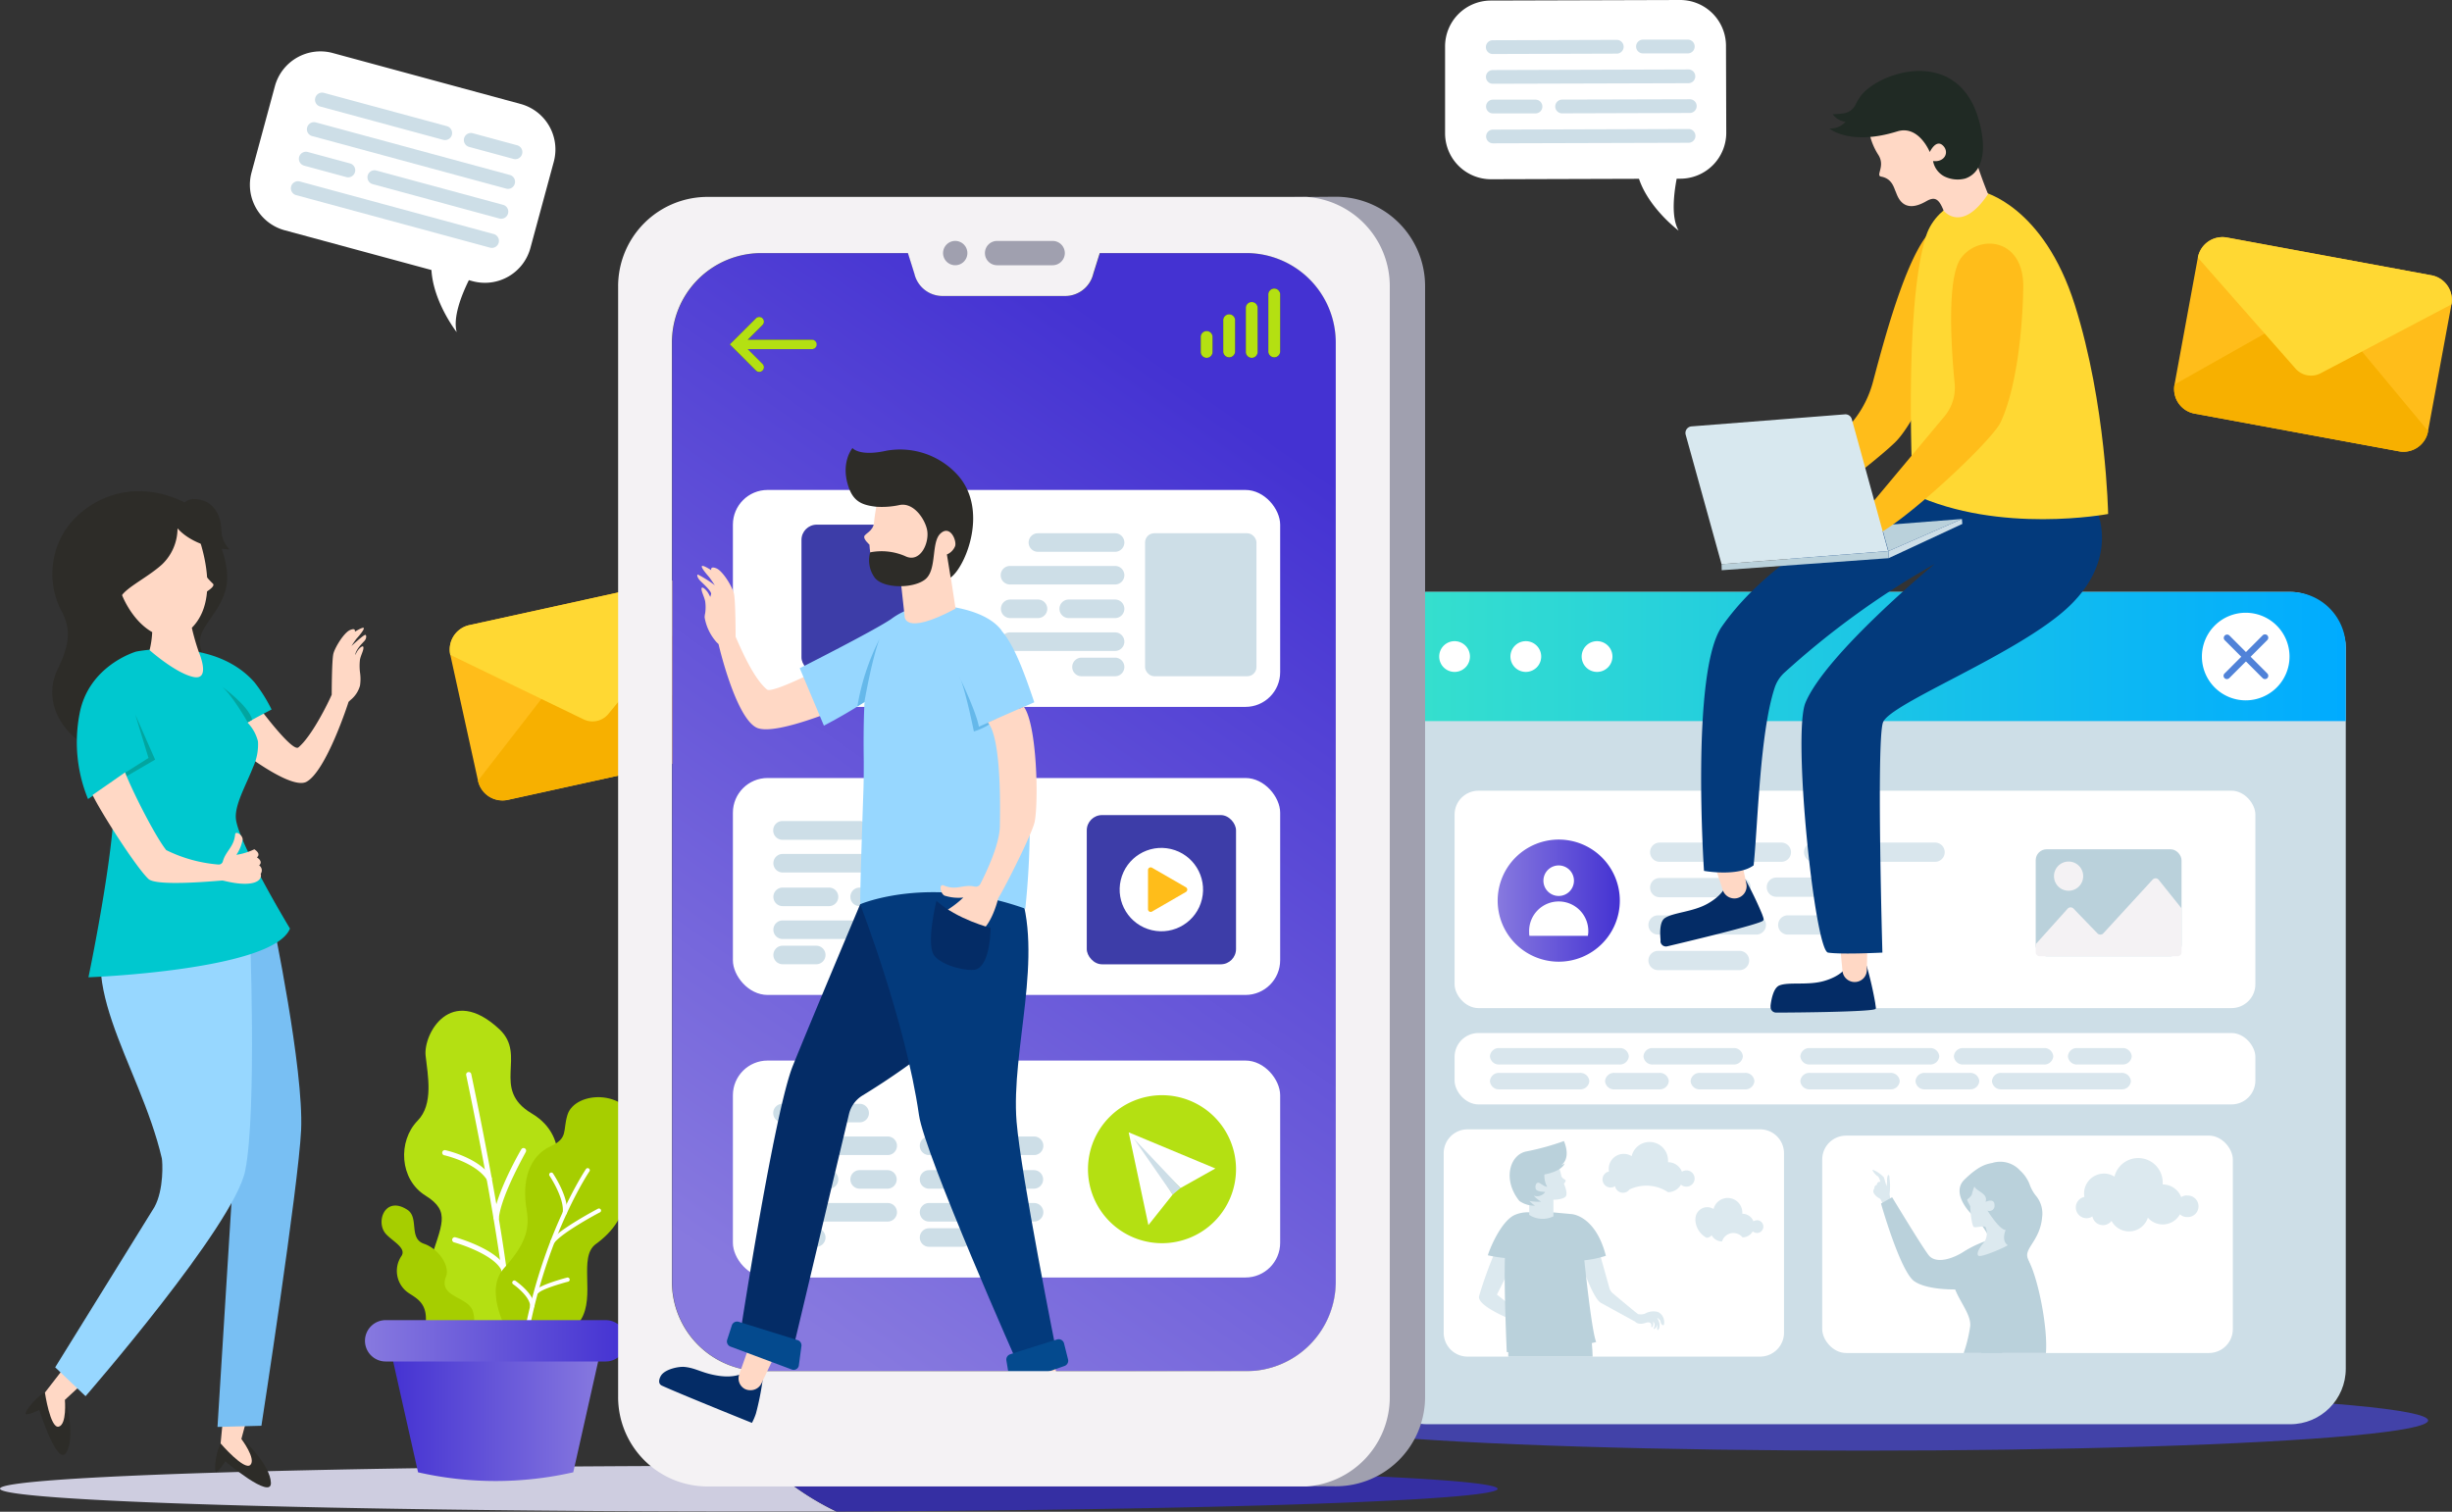 <svg id="layer_1" data-name="layer 1" xmlns="http://www.w3.org/2000/svg" xmlns:xlink="http://www.w3.org/1999/xlink" viewBox="0 0 441.59 272.32"><rect x="0" y="0" width="441.59" height="272.32" fill="#333333" stroke="none"/><defs><style>.cls-1{fill:#cecde0;}.cls-2{fill:#4242a8;}.cls-3{fill:#352fa3;}.cls-4{fill:#fff;}.cls-5{fill:#cddee7;}.cls-6{fill:url(#Áåçûìÿííûé_ãðàäèåíò_3);}.cls-7{fill:#5082d8;}.cls-8{fill:#d9e6ed;}.cls-9{fill:url(#linear-gradient);}.cls-10{fill:#bad1db;}.cls-11{fill:#f4f2f4;}.cls-12{fill:#dce9ef;}.cls-13{fill:#ffbd1a;}.cls-14{fill:#f7b000;}.cls-15{fill:#ffd833;}.cls-16{fill:#b4e012;}.cls-17{fill:#a6ce00;}.cls-18{fill:url(#Áåçûìÿííûé_ãðàäèåíò_4);}.cls-19{fill:url(#linear-gradient-2);}.cls-20{fill:url(#linear-gradient-3);}.cls-21{fill:#3d3da8;}.cls-22{fill:#042c66;}.cls-23{fill:#033a7c;}.cls-24{fill:#073e6b;}.cls-25{fill:#ffd8c5;}.cls-26{fill:#044a8e;}.cls-27{fill:#a0a0af;}.cls-28{fill:#97d7ff;}.cls-29{fill:#65b8ea;}.cls-30{fill:#2d2c28;}.cls-31{fill:#78bff3;}.cls-32{fill:#00c8cf;}.cls-33{fill:#02a5a0;}.cls-34{fill:#d8e8ef;}.cls-35{fill:#202a24;}</style><linearGradient id="Áåçûìÿííûé_ãðàäèåíò_3" x1="438.15" y1="256.37" x2="613.64" y2="256.37" gradientUnits="userSpaceOnUse"><stop offset="0" stop-color="#38e2cb"/><stop offset="1" stop-color="#00abff"/></linearGradient><linearGradient id="linear-gradient" x1="460.89" y1="300.34" x2="482.9" y2="300.34" gradientUnits="userSpaceOnUse"><stop offset="0" stop-color="#8779df"/><stop offset="1" stop-color="#4432d2"/></linearGradient><linearGradient id="Áåçûìÿííûé_ãðàäèåíò_4" x1="261.47" y1="392.98" x2="299.42" y2="392.98" gradientUnits="userSpaceOnUse"><stop offset="0" stop-color="#4432d2"/><stop offset="1" stop-color="#8779df"/></linearGradient><linearGradient id="linear-gradient-2" x1="256.91" y1="379.64" x2="303.98" y2="379.64" xlink:href="#linear-gradient"/><linearGradient id="linear-gradient-3" x1="316.95" y1="363.53" x2="419.46" y2="216.17" xlink:href="#linear-gradient"/></defs><path class="cls-1" d="M341.83,410.38q-7.77,0-15.8,0c-74.47,0-134.85-1.84-134.85-4.11s60.38-4.11,134.85-4.11h3.72A48.06,48.06,0,0,0,341.83,410.38Z" transform="translate(-191.18 -138.1)"/><ellipse class="cls-2" cx="335.48" cy="255.88" rx="101.81" ry="5.44"/><path class="cls-3" d="M460.89,406.3c0,2.11-52,3.84-119.06,4.08a48.06,48.06,0,0,1-12.08-8.19C402.51,402.25,460.89,404.07,460.89,406.3Z" transform="translate(-191.18 -138.1)"/><path class="cls-4" d="M284.91,156.82l-33.81-9.17a8.5,8.5,0,0,0-10.42,6l-4.2,15.52a8.49,8.49,0,0,0,6,10.42l26.4,7.15c.34,5.82,4.55,11.2,4.55,11.2-.7-2.6.77-6.49,2.19-9.37l.67.18a8.49,8.49,0,0,0,10.42-6l4.21-15.53A8.49,8.49,0,0,0,284.91,156.82Z" transform="translate(-191.18 -138.1)"/><path class="cls-5" d="M271,163.29l-22.15-6a1.26,1.26,0,0,1-.89-1.56h0a1.27,1.27,0,0,1,1.56-.9l22.15,6a1.29,1.29,0,0,1,.89,1.57h0A1.28,1.28,0,0,1,271,163.29Z" transform="translate(-191.18 -138.1)"/><path class="cls-5" d="M283.66,166.73l-8-2.17a1.28,1.28,0,0,1-.9-1.56h0a1.28,1.28,0,0,1,1.56-.9l8,2.17a1.27,1.27,0,0,1,.89,1.56h0A1.27,1.27,0,0,1,283.66,166.73Z" transform="translate(-191.18 -138.1)"/><path class="cls-5" d="M282.31,172.07l-34.92-9.46a1.26,1.26,0,0,1-.89-1.56h0a1.27,1.27,0,0,1,1.56-.9L283,169.62a1.26,1.26,0,0,1,.89,1.56h0A1.26,1.26,0,0,1,282.31,172.07Z" transform="translate(-191.18 -138.1)"/><path class="cls-5" d="M253.55,170l-7.6-2.06a1.28,1.28,0,0,1-.9-1.56h0a1.28,1.28,0,0,1,1.56-.9l7.61,2.06a1.27,1.27,0,0,1,.89,1.56h0A1.27,1.27,0,0,1,253.55,170Z" transform="translate(-191.18 -138.1)"/><path class="cls-5" d="M281.11,177.46l-22.82-6.19a1.28,1.28,0,0,1-.89-1.56h0a1.27,1.27,0,0,1,1.56-.89L281.78,175a1.26,1.26,0,0,1,.89,1.56h0A1.27,1.27,0,0,1,281.11,177.46Z" transform="translate(-191.18 -138.1)"/><path class="cls-5" d="M279.43,182.71l-34.92-9.46a1.28,1.28,0,0,1-.9-1.56h0a1.28,1.28,0,0,1,1.56-.9l34.92,9.47a1.27,1.27,0,0,1,.9,1.56h0A1.27,1.27,0,0,1,279.43,182.71Z" transform="translate(-191.18 -138.1)"/><path class="cls-4" d="M493.77,138.1l-34.1.1a8.25,8.25,0,0,0-8.24,8.29l0,15.66a8.28,8.28,0,0,0,8.3,8.24l26.62-.08c1.81,5.37,7.15,9.34,7.15,9.34-1.33-2.26-.94-6.29-.36-9.36h.68a8.28,8.28,0,0,0,8.25-8.3l-.05-15.65A8.26,8.26,0,0,0,493.77,138.1Z" transform="translate(-191.18 -138.1)"/><path class="cls-5" d="M482.36,147.76l-22.34.07a1.23,1.23,0,0,1-1.24-1.24h0a1.23,1.23,0,0,1,1.23-1.24l22.34-.07a1.24,1.24,0,0,1,1.24,1.24h0A1.24,1.24,0,0,1,482.36,147.76Z" transform="translate(-191.18 -138.1)"/><path class="cls-5" d="M495.14,147.72l-8.07,0a1.24,1.24,0,0,1-1.24-1.24h0a1.24,1.24,0,0,1,1.23-1.24l8.08,0a1.23,1.23,0,0,1,1.24,1.23h0A1.24,1.24,0,0,1,495.14,147.72Z" transform="translate(-191.18 -138.1)"/><path class="cls-5" d="M495.25,153.09l-35.22.1a1.24,1.24,0,0,1-1.24-1.23h0a1.23,1.23,0,0,1,1.24-1.24l35.22-.11a1.24,1.24,0,0,1,1.24,1.24h0A1.24,1.24,0,0,1,495.25,153.09Z" transform="translate(-191.18 -138.1)"/><path class="cls-5" d="M467.72,158.53l-7.67,0a1.24,1.24,0,0,1-1.24-1.24h0a1.24,1.24,0,0,1,1.23-1.24l7.67,0a1.24,1.24,0,0,1,1.24,1.23h0A1.23,1.23,0,0,1,467.72,158.53Z" transform="translate(-191.18 -138.1)"/><path class="cls-5" d="M495.51,158.45l-23,.07a1.24,1.24,0,0,1-1.24-1.23h0a1.25,1.25,0,0,1,1.23-1.25l23-.06a1.23,1.23,0,0,1,1.24,1.23h0A1.24,1.24,0,0,1,495.51,158.45Z" transform="translate(-191.18 -138.1)"/><path class="cls-5" d="M495.29,163.82l-35.22.1a1.24,1.24,0,0,1-1.25-1.23h0a1.23,1.23,0,0,1,1.24-1.24l35.22-.11a1.24,1.24,0,0,1,1.24,1.24h0A1.24,1.24,0,0,1,495.29,163.82Z" transform="translate(-191.18 -138.1)"/><rect class="cls-5" x="246.98" y="106.63" width="175.48" height="149.93" rx="10"/><path class="cls-6" d="M613.64,254.73V268H438.15V254.73a10,10,0,0,1,10-10H603.64A10,10,0,0,1,613.64,254.73Z" transform="translate(-191.18 -138.1)"/><path class="cls-4" d="M455.91,256.37a2.77,2.77,0,1,0-2.77,2.77A2.77,2.77,0,0,0,455.91,256.37Z" transform="translate(-191.18 -138.1)"/><path class="cls-4" d="M468.74,256.37a2.77,2.77,0,1,0-2.77,2.77A2.77,2.77,0,0,0,468.74,256.37Z" transform="translate(-191.18 -138.1)"/><path class="cls-4" d="M481.57,256.37a2.77,2.77,0,1,0-2.77,2.77A2.77,2.77,0,0,0,481.57,256.37Z" transform="translate(-191.18 -138.1)"/><path class="cls-4" d="M603.51,256.37a7.89,7.89,0,1,0-7.89,7.89A7.89,7.89,0,0,0,603.51,256.37Z" transform="translate(-191.18 -138.1)"/><path class="cls-7" d="M599.09,260.43a.61.61,0,0,1-.42-.17l-6.86-6.86a.6.6,0,0,1,.84-.85l6.86,6.87a.6.6,0,0,1,0,.84A.63.63,0,0,1,599.09,260.43Z" transform="translate(-191.18 -138.1)"/><path class="cls-7" d="M592.23,260.43a.59.59,0,0,1-.42-.17.58.58,0,0,1,0-.84l6.86-6.87a.6.6,0,0,1,.84,0,.61.61,0,0,1,0,.85l-6.86,6.86A.63.63,0,0,1,592.23,260.43Z" transform="translate(-191.18 -138.1)"/><rect class="cls-4" x="261.96" y="186.09" width="144.22" height="12.86" rx="4.3"/><path class="cls-8" d="M459.51,328.38h0a1.6,1.6,0,0,1,1.71-1.48h21.59a1.6,1.6,0,0,1,1.71,1.48h0a1.6,1.6,0,0,1-1.71,1.48H461.22A1.6,1.6,0,0,1,459.51,328.38Z" transform="translate(-191.18 -138.1)"/><path class="cls-8" d="M459.51,332.85h0a1.61,1.61,0,0,1,1.71-1.48H475.7a1.62,1.62,0,0,1,1.71,1.48h0a1.62,1.62,0,0,1-1.71,1.49H461.22A1.61,1.61,0,0,1,459.51,332.85Z" transform="translate(-191.18 -138.1)"/><path class="cls-8" d="M487.16,328.38h0a1.6,1.6,0,0,1,1.71-1.48h14.48a1.61,1.61,0,0,1,1.71,1.48h0a1.61,1.61,0,0,1-1.71,1.48H488.87A1.6,1.6,0,0,1,487.16,328.38Z" transform="translate(-191.18 -138.1)"/><path class="cls-8" d="M480.24,332.85h0a1.62,1.62,0,0,1,1.72-1.48H490a1.62,1.62,0,0,1,1.72,1.48h0a1.62,1.62,0,0,1-1.72,1.49H482A1.62,1.62,0,0,1,480.24,332.85Z" transform="translate(-191.18 -138.1)"/><path class="cls-8" d="M495.65,332.85h0a1.61,1.61,0,0,1,1.71-1.48h8.06a1.62,1.62,0,0,1,1.72,1.48h0a1.62,1.62,0,0,1-1.72,1.49h-8.06A1.61,1.61,0,0,1,495.65,332.85Z" transform="translate(-191.18 -138.1)"/><path class="cls-8" d="M515.41,328.38h0a1.61,1.61,0,0,1,1.71-1.48h21.59a1.61,1.61,0,0,1,1.72,1.48h0a1.61,1.61,0,0,1-1.72,1.48H517.12A1.61,1.61,0,0,1,515.41,328.38Z" transform="translate(-191.18 -138.1)"/><path class="cls-8" d="M549.92,332.85h0a1.62,1.62,0,0,1,1.71-1.48h21.6a1.62,1.62,0,0,1,1.71,1.48h0a1.62,1.62,0,0,1-1.71,1.49h-21.6A1.62,1.62,0,0,1,549.92,332.85Z" transform="translate(-191.18 -138.1)"/><path class="cls-8" d="M515.41,332.85h0a1.62,1.62,0,0,1,1.71-1.48H531.6a1.61,1.61,0,0,1,1.71,1.48h0a1.61,1.61,0,0,1-1.71,1.49H517.12A1.62,1.62,0,0,1,515.41,332.85Z" transform="translate(-191.18 -138.1)"/><path class="cls-8" d="M543.06,328.38h0a1.61,1.61,0,0,1,1.71-1.48h14.48a1.6,1.6,0,0,1,1.71,1.48h0a1.6,1.6,0,0,1-1.71,1.48H544.77A1.61,1.61,0,0,1,543.06,328.38Z" transform="translate(-191.18 -138.1)"/><path class="cls-8" d="M536.15,332.85h0a1.61,1.61,0,0,1,1.71-1.48h8.07a1.62,1.62,0,0,1,1.71,1.48h0a1.62,1.62,0,0,1-1.71,1.49h-8.07A1.61,1.61,0,0,1,536.15,332.85Z" transform="translate(-191.18 -138.1)"/><path class="cls-8" d="M563.6,328.38h0a1.6,1.6,0,0,1,1.71-1.48h8.07a1.61,1.61,0,0,1,1.71,1.48h0a1.61,1.61,0,0,1-1.71,1.48h-8.07A1.6,1.6,0,0,1,563.6,328.38Z" transform="translate(-191.18 -138.1)"/><rect class="cls-4" x="261.96" y="142.44" width="144.22" height="39.16" rx="4.3"/><path class="cls-8" d="M488.35,291.61h0a1.73,1.73,0,0,1,1.73-1.73H512a1.74,1.74,0,0,1,1.73,1.73h0a1.74,1.74,0,0,1-1.73,1.74H490.08A1.73,1.73,0,0,1,488.35,291.61Z" transform="translate(-191.18 -138.1)"/><path class="cls-8" d="M516.07,291.61h0a1.73,1.73,0,0,1,1.73-1.73h21.88a1.73,1.73,0,0,1,1.73,1.73h0a1.73,1.73,0,0,1-1.73,1.74H517.8A1.73,1.73,0,0,1,516.07,291.61Z" transform="translate(-191.18 -138.1)"/><path class="cls-8" d="M488.35,298h0a1.73,1.73,0,0,1,1.73-1.74h14.67a1.73,1.73,0,0,1,1.73,1.74h0a1.73,1.73,0,0,1-1.73,1.73H490.08A1.73,1.73,0,0,1,488.35,298Z" transform="translate(-191.18 -138.1)"/><path class="cls-8" d="M509.36,297.92h0a1.73,1.73,0,0,1,1.73-1.74h8.17a1.74,1.74,0,0,1,1.74,1.74h0a1.73,1.73,0,0,1-1.74,1.73h-8.17A1.72,1.72,0,0,1,509.36,297.92Z" transform="translate(-191.18 -138.1)"/><path class="cls-8" d="M488.05,304.72h0a1.73,1.73,0,0,1,1.74-1.73h17.69a1.73,1.73,0,0,1,1.74,1.73h0a1.74,1.74,0,0,1-1.74,1.74H489.79A1.74,1.74,0,0,1,488.05,304.72Z" transform="translate(-191.18 -138.1)"/><path class="cls-8" d="M488.05,311.12h0a1.73,1.73,0,0,1,1.74-1.73h14.67a1.72,1.72,0,0,1,1.73,1.73h0a1.73,1.73,0,0,1-1.73,1.74H489.79A1.74,1.74,0,0,1,488.05,311.12Z" transform="translate(-191.18 -138.1)"/><path class="cls-8" d="M511.41,304.72h0a1.73,1.73,0,0,1,1.74-1.73h14.67a1.72,1.72,0,0,1,1.73,1.73h0a1.73,1.73,0,0,1-1.73,1.74H513.15A1.74,1.74,0,0,1,511.41,304.72Z" transform="translate(-191.18 -138.1)"/><path class="cls-9" d="M482.9,300.34a11,11,0,1,0-11,11A11,11,0,0,0,482.9,300.34Z" transform="translate(-191.18 -138.1)"/><rect class="cls-4" x="328.17" y="204.57" width="73.95" height="39.16" rx="4.3"/><path class="cls-4" d="M512.47,345.84v32.33a4.31,4.31,0,0,1-4.3,4.31H455.48a4.3,4.3,0,0,1-4.3-4.31V345.84a4.3,4.3,0,0,1,4.3-4.3h52.69A4.31,4.31,0,0,1,512.47,345.84Z" transform="translate(-191.18 -138.1)"/><path class="cls-4" d="M474.64,296.75a2.75,2.75,0,1,0-2.74,2.75A2.75,2.75,0,0,0,474.64,296.75Z" transform="translate(-191.18 -138.1)"/><path class="cls-4" d="M477.16,306.68c0-.21.06-.41.06-.63a5.33,5.33,0,1,0-10.65,0c0,.22,0,.42.06.63Z" transform="translate(-191.18 -138.1)"/><rect class="cls-10" x="366.62" y="152.99" width="26.26" height="19.27" rx="1.96"/><path class="cls-11" d="M584.07,301.74v7.9a.72.72,0,0,1-.72.72H558.52a.72.72,0,0,1-.72-.72v-1.45l5.76-6.41a.72.72,0,0,1,1.05,0l4.31,4.46a.73.73,0,0,0,1.05,0l8.87-9.67a.72.72,0,0,1,1.09,0Z" transform="translate(-191.18 -138.1)"/><path class="cls-11" d="M566.35,295.93a2.63,2.63,0,1,0-2.63,2.63A2.63,2.63,0,0,0,566.35,295.93Z" transform="translate(-191.18 -138.1)"/><path class="cls-10" d="M478,382.48H462.81c0-.31,0-.56,0-.8v-1.09c6.54,1.33,15-1.37,15-1.37,0,.28,0,.56.05.84C477.92,380.88,478,381.69,478,382.48Z" transform="translate(-191.18 -138.1)"/><path class="cls-12" d="M490.85,375.88a1.94,1.94,0,0,0-1.09-1.44,3.07,3.07,0,0,0-2.36.32,2.45,2.45,0,0,1-1.2.07c-.39-.25-3.42-2.79-4.57-3.76a1.83,1.83,0,0,1-.6-.92l-2.22-7.93-3.57,1.35s2.55,8.3,4.27,9.24l6.15,3.37s.49.7,1.92.21c.87-.29,1,.25,1,.43s0,.36,0,.37c.4,0,.37-.81.31-1.07a2,2,0,0,1,.27.48,1.25,1.25,0,0,1-.14.73c-.17.39.29.06.43-.14a1,1,0,0,0,.17-.53,1.83,1.83,0,0,1,0,.68c0,.19.05.4.12.36a.8.8,0,0,0,.3-.55,2.09,2.09,0,0,0-.07-.93,4.63,4.63,0,0,0-.37-.77,3.61,3.61,0,0,1,.54.48c.14.22.09.49.26.69s.26.23.38.19S490.93,376.16,490.85,375.88Z" transform="translate(-191.18 -138.1)"/><path class="cls-12" d="M460.42,363.62a74.47,74.47,0,0,0-2.88,8c-.31,1.74,5.6,4.09,5.6,4.09l.88-1.82-3.25-2.58,3.25-6.51Z" transform="translate(-191.18 -138.1)"/><path class="cls-10" d="M480.39,364.32c-1.91-7.4-6.26-7.52-6.26-7.52l-4.09-.38a7.25,7.25,0,0,0-2.5.2,5.77,5.77,0,0,0-3.71.41c-2.35,1.21-4.32,5.91-4.7,7.2a26.37,26.37,0,0,0,3.07.49c-.17,5.93.34,16.94.34,16.94,7.12.68,16.1-1.81,16.1-1.81-.84-2-2.13-14.72-2.13-14.72A18.61,18.61,0,0,0,480.39,364.32Z" transform="translate(-191.18 -138.1)"/><path class="cls-12" d="M471.81,347.89s.42,1.33.53,1.93.73.73.8.91-.31.61-.31.61.8,1.74.31,2.31-2.2.57-2.2.57v3a4.46,4.46,0,0,1-4.36-.27v-2.84s-1.55-3.49-.15-5.57S471.81,347.89,471.81,347.89Z" transform="translate(-191.18 -138.1)"/><path class="cls-10" d="M469.81,351.87a4,4,0,0,1-.49-2.2s3-.47,3.66-2a3.47,3.47,0,0,1-.65.33s1.86-1,.51-4.35a46.2,46.2,0,0,1-6.77,1.87c-3,.58-4.33,5.11-1.26,8.92a4.69,4.69,0,0,0,2.82.85,5,5,0,0,1-1-.85,8.43,8.43,0,0,0,2.1.13,5.43,5.43,0,0,1-1.33-1.08,1.78,1.78,0,0,0,2.07-.68s-1.42,0-1.67-.46,0-1.53.7-1.1S469.55,351.91,469.81,351.87Z" transform="translate(-191.18 -138.1)"/><path class="cls-12" d="M585,353.44a2,2,0,0,0-1,.31,3.56,3.56,0,0,0-3.33-2.28h0c0-.14,0-.27,0-.41a4.41,4.41,0,0,0-8.69-1,3.46,3.46,0,0,0-1.89-.55,3.58,3.58,0,0,0-3.58,3.58,4.2,4.2,0,0,0,.06.62,1.94,1.94,0,0,0,.38,3.84,1.85,1.85,0,0,0,1.06-.33,1.94,1.94,0,0,0,1.9,1.58,1.9,1.9,0,0,0,1.54-.77,3.57,3.57,0,0,0,6.55-.58,3.54,3.54,0,0,0,5.77-.6,1.91,1.91,0,0,0,1.27.49,1.94,1.94,0,1,0,0-3.87Z" transform="translate(-191.18 -138.1)"/><path class="cls-12" d="M494.87,348.94a1.41,1.41,0,0,0-.78.24,2.69,2.69,0,0,0-2.51-1.72h0a3,3,0,0,0,0-.31,3.32,3.32,0,0,0-6.55-.78,2.65,2.65,0,0,0-1.42-.41,2.7,2.7,0,0,0-2.71,2.7,2.5,2.5,0,0,0,.05.47,1.46,1.46,0,0,0,.28,2.89,1.41,1.41,0,0,0,.81-.25,1.45,1.45,0,0,0,2.59.61,7.05,7.05,0,0,1,6.95.48,2.68,2.68,0,0,0,2.33-1.36,1.48,1.48,0,0,0,1,.36,1.46,1.46,0,0,0,0-2.92Z" transform="translate(-191.18 -138.1)"/><path class="cls-12" d="M507.58,357.93a1.1,1.1,0,0,0-.62.18,2.12,2.12,0,0,0-2-1.36h0a2,2,0,0,0,0-.24,2.63,2.63,0,0,0-5.18-.62,2.17,2.17,0,0,0-1.13-.33,2.13,2.13,0,0,0-2.13,2.14,1.5,1.5,0,0,0,0,.37,3.82,3.82,0,0,0,2,3,1.14,1.14,0,0,0,.91-.46,2.15,2.15,0,0,0,1.88,1.13A2.13,2.13,0,0,1,505,361a2.13,2.13,0,0,0,1.84-1.08,1.16,1.16,0,0,0,.76.29,1.15,1.15,0,1,0,0-2.3Z" transform="translate(-191.18 -138.1)"/><path class="cls-12" d="M532,355.46a9.67,9.67,0,0,1-.52-2.3,10.82,10.82,0,0,0,0-2.73s0-.74-.21-.66-.27.8-.24,1.08a4.56,4.56,0,0,1-.1.93s-.35-1.2-.48-1.59a5.33,5.33,0,0,0-2-1.37c-.2,0,.46.93.83,1.12s.54,1.07.54,1.07a.48.48,0,0,0-.61.52.58.58,0,0,0-.46.65.79.79,0,0,0-.14.81,2.47,2.47,0,0,0,1.08,1c.32.11.93,2.08.93,2.08Z" transform="translate(-191.18 -138.1)"/><path class="cls-10" d="M550,361.27a20.53,20.53,0,0,0-5,2.2c-2.08,1.39-5,2.31-6.36.88-.87-.93-6.7-10.58-6.7-10.58l-2,1.14s3.47,12.26,6,14,8.18,1.46,8.18,1.46Z" transform="translate(-191.18 -138.1)"/><path class="cls-10" d="M546.13,356.71s-3.68-3.66-1.17-6.11,3.86-2.79,5-3a4.82,4.82,0,0,1,5,1.33,6.69,6.69,0,0,1,1.69,2.38,7,7,0,0,0,1.3,2.33,5,5,0,0,1,1,3.77c-.33,3.66-2.59,5.17-2.69,6.7s3.36,6.19-.61,6.28-7.1-3.12-5.66-5.44S546.88,356.89,546.13,356.71Z" transform="translate(-191.18 -138.1)"/><path class="cls-10" d="M559.64,381.83H544.83A26.33,26.33,0,0,0,546,377c.19-2-1.83-4.33-2.72-6.65a6.51,6.51,0,0,1-.39-1.45c-.33-2.69,4.95-6.39,5.28-6.62h0a7.24,7.24,0,0,1,1.33-.27l.44,0a8.5,8.5,0,0,1,2.8.35,7.18,7.18,0,0,1,3.24,2,4.11,4.11,0,0,1,.62,1v0C558.29,368.63,560,377.36,559.64,381.83Z" transform="translate(-191.18 -138.1)"/><path class="cls-12" d="M547.3,350.6a13.6,13.6,0,0,0-.95,2.43c-.06.6-.76,1-.88,1.16s.59,1.13.55,1.3.21,3.51.67,3.65,1.71-.29,2.06,0a2.81,2.81,0,0,1-.33,2.85c-.74.79-1.51,2.2-.81,2.36s4.84-1.62,5.15-1.95c0,0-1.22-.62-.35-2.81s4.05-7,.12-8.45S547.3,350.6,547.3,350.6Z" transform="translate(-191.18 -138.1)"/><path class="cls-10" d="M548.76,354.61s1.63-.79,1.62.57a.93.93,0,0,1-1.27,1s2.07,3.33,3.19,3.48,3.67-3.13,4.24-5-2.21-6.74-5.83-6.7-4.34,2.72-4,3.76S549.32,353.05,548.76,354.61Z" transform="translate(-191.18 -138.1)"/><path class="cls-10" d="M556.84,370.14c0,2.46-.34,5.12-1.15,6.28s-2.46,3.36-4,5.41H548c1.48-2.14,3.16-4.61,3.64-5.53.63-1.16,0-4.69-.25-7.28h0a4.84,4.84,0,0,1,.25-2.77,3.61,3.61,0,0,1,4.06-1.15C556.41,365.44,556.82,367.69,556.84,370.14Z" transform="translate(-191.18 -138.1)"/><path class="cls-13" d="M278.74,246.31h37.43a4.5,4.5,0,0,1,4.5,4.5v23.24a4.5,4.5,0,0,1-4.5,4.5H278.74a4.51,4.51,0,0,1-4.51-4.51V250.82a4.51,4.51,0,0,1,4.51-4.51Z" transform="translate(-240.59 -68.1) rotate(-12.4)"/><path class="cls-14" d="M319.2,274.17l-36.56,8a4.52,4.52,0,0,1-5.37-3.44l16.64-21.47a3.69,3.69,0,0,1,4.61-1l24.11,12.51A4.5,4.5,0,0,1,319.2,274.17Z" transform="translate(-191.18 -138.1)"/><path class="cls-15" d="M296.27,267.68l-24-11.61a4.5,4.5,0,0,1,3.43-5.36l36.56-8a4.5,4.5,0,0,1,5.37,3.43l-16.91,20.6A3.69,3.69,0,0,1,296.27,267.68Z" transform="translate(-191.18 -138.1)"/><path class="cls-16" d="M280.27,378.6s-13.8-6.11-11.71-13,3.93-9.21-.76-12.13-5-9.81-1.41-13.49c2.9-2.95,1.84-8.12,1.44-11.72-.43-3.86,4.49-13,13.31-4.73,5,4.71-1.61,10.75,5.79,15.14s4.69,13.18,1.67,16.55c-2.5,2.77,6.51,6.49,6,12.8S288.94,378.05,280.27,378.6Z" transform="translate(-191.18 -138.1)"/><path class="cls-4" d="M282.8,376.54a.47.47,0,0,1-.43-.45c-.37-12.09-7.17-44-7.23-44.31a.45.45,0,0,1,.36-.55.46.46,0,0,1,.55.36c.07.32,6.88,32.3,7.26,44.47a.48.48,0,0,1-.46.48Z" transform="translate(-191.18 -138.1)"/><path class="cls-4" d="M279.24,350.87a.47.47,0,0,1-.35-.21c-2-3.15-7.59-4.43-7.64-4.44a.47.47,0,1,1,.2-.91c.25.05,6,1.37,8.23,4.84a.47.47,0,0,1-.15.65A.43.43,0,0,1,279.24,350.87Z" transform="translate(-191.18 -138.1)"/><path class="cls-4" d="M280.48,357.92h0a.47.47,0,0,1-.42-.52c.48-4.39,4.78-11.93,5-12.25a.46.46,0,0,1,.64-.18.47.47,0,0,1,.17.64c0,.08-4.39,7.7-4.85,11.89A.46.46,0,0,1,280.48,357.92Z" transform="translate(-191.18 -138.1)"/><path class="cls-4" d="M281.91,367.25a.47.47,0,0,1-.39-.27c-1.45-3.08-8.49-5.07-8.56-5.08a.47.47,0,0,1,.25-.91c.31.09,7.53,2.13,9.16,5.59a.47.47,0,0,1-.22.62A.52.52,0,0,1,281.91,367.25Z" transform="translate(-191.18 -138.1)"/><path class="cls-17" d="M273.2,380.91s-5.81-.87-5.39-4.13c.48-3.75-1.39-4.68-3-5.73a4.79,4.79,0,0,1-1.34-6.68c1.08-1.58-2.16-2.92-3.07-4.35-1.45-2.27.32-6.46,4.13-4,2.18,1.4.2,5.17,3,6.13s4.66,4.12,4,5.85c-1.56,3.86,4,3.56,4.83,6.36S275.56,379.57,273.2,380.91Z" transform="translate(-191.18 -138.1)"/><path class="cls-18" d="M294.42,403.32h0a63.08,63.08,0,0,1-27.95,0h0l-5-22.26h37.95Z" transform="translate(-191.18 -138.1)"/><path class="cls-17" d="M282.93,378.66s-4.82-7.86-1-12.09,4.7-7,4.1-10.5c-.91-5.22.41-9.69,4.33-11.49,3.19-1.47,2.14-2.74,3-5.6,1.32-4.5,11.58-5,12.93,3,.77,4.59-3.49,5.61-2.74,9.34,1.08,5.33-2.38,8.95-5.06,10.88-3.24,2.34,0,9.47-2.75,13.71S287.69,380.56,282.93,378.66Z" transform="translate(-191.18 -138.1)"/><path class="cls-4" d="M286.22,377.31h-.05a.38.38,0,0,1-.29-.44c3.51-17.28,10.76-28.07,10.83-28.18a.38.38,0,0,1,.52-.1.37.37,0,0,1,.1.53c-.07.1-7.23,10.77-10.71,27.9A.37.37,0,0,1,286.22,377.31Z" transform="translate(-191.18 -138.1)"/><path class="cls-4" d="M292.86,356.92h0a.38.38,0,0,1-.33-.41c.31-2.56-2.32-6.52-2.35-6.56a.38.38,0,1,1,.63-.41c.11.17,2.8,4.23,2.47,7.06A.39.39,0,0,1,292.86,356.92Z" transform="translate(-191.18 -138.1)"/><path class="cls-4" d="M290.63,362.18a.49.49,0,0,1-.19-.07.39.39,0,0,1-.08-.53c1.53-2.05,8.23-5.59,8.51-5.74a.38.38,0,0,1,.51.15.37.37,0,0,1-.16.51c-.06,0-6.83,3.61-8.25,5.53A.38.38,0,0,1,290.63,362.18Z" transform="translate(-191.18 -138.1)"/><path class="cls-4" d="M287,373.74a.37.37,0,0,1-.35-.38c0-1.47-2.19-3.32-3.05-3.91a.37.37,0,0,1-.1-.52.38.38,0,0,1,.52-.1c.14.1,3.42,2.37,3.38,4.55a.36.36,0,0,1-.38.36Z" transform="translate(-191.18 -138.1)"/><path class="cls-4" d="M287.88,371.12a.37.37,0,0,1-.23-.63c1-1,5.14-2.11,5.61-2.23a.38.38,0,1,1,.19.73c-1.23.32-4.56,1.3-5.27,2A.35.35,0,0,1,287.88,371.12Z" transform="translate(-191.18 -138.1)"/><path class="cls-19" d="M300.26,383.36H260.63a3.73,3.73,0,0,1-3.72-3.72h0a3.73,3.73,0,0,1,3.72-3.73h39.63a3.72,3.72,0,0,1,3.72,3.73h0A3.72,3.72,0,0,1,300.26,383.36Z" transform="translate(-191.18 -138.1)"/><path class="cls-20" d="M415.67,183.69H389.28l-1.17,3.73a5.2,5.2,0,0,1-5.05,4H360.9a5.2,5.2,0,0,1-5-4l-1.17-3.73h-26.4a16.1,16.1,0,0,0-16.1,16.11V369a16.1,16.1,0,0,0,16.1,16.1h87.38A16.1,16.1,0,0,0,431.78,369V199.8A16.11,16.11,0,0,0,415.67,183.69ZM337.41,201H325.84l2.67,2.67a.84.84,0,0,1,0,1.19.85.85,0,0,1-.59.25.87.87,0,0,1-.6-.25l-4.7-4.71,4.7-4.69a.84.84,0,0,1,1.19,1.19l-2.67,2.66h11.57a.85.85,0,0,1,0,1.69Zm72.14.51a1.06,1.06,0,0,1-2.12,0v-2.7a1.06,1.06,0,1,1,2.12,0Zm4.06,0a1.07,1.07,0,0,1-2.13,0v-5.6a1.07,1.07,0,1,1,2.13,0Zm4.06,0a1.06,1.06,0,0,1-2.12,0v-7.93a1.06,1.06,0,1,1,2.12,0Zm4.06,0a1.07,1.07,0,0,1-2.13,0V191.26a1.07,1.07,0,1,1,2.13,0Z" transform="translate(-191.18 -138.1)"/><rect class="cls-4" x="131.99" y="140.15" width="98.56" height="39.08" rx="6.25"/><rect class="cls-21" x="195.72" y="146.83" width="26.88" height="26.88" rx="2.75"/><path class="cls-5" d="M332.13,289.38H346a1.67,1.67,0,0,0,1.67-1.67h0A1.67,1.67,0,0,0,346,286h-13.9a1.67,1.67,0,0,0-1.67,1.67h0A1.67,1.67,0,0,0,332.13,289.38Z" transform="translate(-191.18 -138.1)"/><path class="cls-5" d="M332.13,295.27h18.92a1.67,1.67,0,0,0,1.67-1.67h0a1.67,1.67,0,0,0-1.67-1.67H332.13a1.67,1.67,0,0,0-1.67,1.67h0A1.67,1.67,0,0,0,332.13,295.27Z" transform="translate(-191.18 -138.1)"/><path class="cls-5" d="M332.13,307.25h18.92a1.67,1.67,0,0,0,1.67-1.67h0a1.67,1.67,0,0,0-1.67-1.67H332.13a1.67,1.67,0,0,0-1.67,1.67h0A1.67,1.67,0,0,0,332.13,307.25Z" transform="translate(-191.18 -138.1)"/><path class="cls-5" d="M346,301.33h5a1.67,1.67,0,0,0,1.67-1.67h0a1.67,1.67,0,0,0-1.67-1.67h-5a1.66,1.66,0,0,0-1.67,1.67h0A1.67,1.67,0,0,0,346,301.33Z" transform="translate(-191.18 -138.1)"/><path class="cls-5" d="M332.13,301.33h8.35a1.67,1.67,0,0,0,1.67-1.67h0a1.66,1.66,0,0,0-1.67-1.67h-8.35a1.67,1.67,0,0,0-1.67,1.67h0A1.67,1.67,0,0,0,332.13,301.33Z" transform="translate(-191.18 -138.1)"/><path class="cls-5" d="M332.13,311.8h6.05a1.67,1.67,0,0,0,1.67-1.67h0a1.67,1.67,0,0,0-1.67-1.67h-6.05a1.67,1.67,0,0,0-1.67,1.67h0A1.67,1.67,0,0,0,332.13,311.8Z" transform="translate(-191.18 -138.1)"/><rect class="cls-4" x="131.99" y="191.05" width="98.56" height="39.08" rx="6.25"/><path class="cls-5" d="M332.13,340.28H346a1.67,1.67,0,0,0,1.67-1.67h0a1.67,1.67,0,0,0-1.67-1.67h-13.9a1.67,1.67,0,0,0-1.67,1.67h0A1.67,1.67,0,0,0,332.13,340.28Z" transform="translate(-191.18 -138.1)"/><path class="cls-5" d="M332.13,346.17h18.92a1.67,1.67,0,0,0,1.67-1.67h0a1.67,1.67,0,0,0-1.67-1.67H332.13a1.67,1.67,0,0,0-1.67,1.67h0A1.67,1.67,0,0,0,332.13,346.17Z" transform="translate(-191.18 -138.1)"/><path class="cls-5" d="M332.13,358.15h18.92a1.67,1.67,0,0,0,1.67-1.67h0a1.67,1.67,0,0,0-1.67-1.67H332.13a1.67,1.67,0,0,0-1.67,1.67h0A1.67,1.67,0,0,0,332.13,358.15Z" transform="translate(-191.18 -138.1)"/><path class="cls-5" d="M346,352.23h5a1.67,1.67,0,0,0,1.67-1.67h0a1.67,1.67,0,0,0-1.67-1.67h-5a1.66,1.66,0,0,0-1.67,1.67h0A1.67,1.67,0,0,0,346,352.23Z" transform="translate(-191.18 -138.1)"/><path class="cls-5" d="M332.13,352.23h8.35a1.67,1.67,0,0,0,1.67-1.67h0a1.66,1.66,0,0,0-1.67-1.67h-8.35a1.67,1.67,0,0,0-1.67,1.67h0A1.67,1.67,0,0,0,332.13,352.23Z" transform="translate(-191.18 -138.1)"/><path class="cls-5" d="M332.13,362.7h6.05a1.67,1.67,0,0,0,1.67-1.67h0a1.67,1.67,0,0,0-1.67-1.67h-6.05a1.67,1.67,0,0,0-1.67,1.67h0A1.67,1.67,0,0,0,332.13,362.7Z" transform="translate(-191.18 -138.1)"/><path class="cls-5" d="M358.5,340.28h13.89a1.67,1.67,0,0,0,1.67-1.67h0a1.67,1.67,0,0,0-1.67-1.67H358.5a1.67,1.67,0,0,0-1.67,1.67h0A1.67,1.67,0,0,0,358.5,340.28Z" transform="translate(-191.18 -138.1)"/><path class="cls-5" d="M358.5,346.17h18.91a1.67,1.67,0,0,0,1.67-1.67h0a1.67,1.67,0,0,0-1.67-1.67H358.5a1.67,1.67,0,0,0-1.67,1.67h0A1.66,1.66,0,0,0,358.5,346.17Z" transform="translate(-191.18 -138.1)"/><path class="cls-5" d="M358.5,358.15h18.91a1.67,1.67,0,0,0,1.67-1.67h0a1.67,1.67,0,0,0-1.67-1.67H358.5a1.67,1.67,0,0,0-1.67,1.67h0A1.67,1.67,0,0,0,358.5,358.15Z" transform="translate(-191.18 -138.1)"/><path class="cls-5" d="M372.37,352.23h5a1.67,1.67,0,0,0,1.67-1.67h0a1.67,1.67,0,0,0-1.67-1.67h-5a1.67,1.67,0,0,0-1.67,1.67h0A1.67,1.67,0,0,0,372.37,352.23Z" transform="translate(-191.18 -138.1)"/><path class="cls-5" d="M358.5,352.23h8.35a1.67,1.67,0,0,0,1.67-1.67h0a1.67,1.67,0,0,0-1.67-1.67H358.5a1.66,1.66,0,0,0-1.67,1.67h0A1.67,1.67,0,0,0,358.5,352.23Z" transform="translate(-191.18 -138.1)"/><path class="cls-5" d="M358.5,362.7h6a1.67,1.67,0,0,0,1.67-1.67h0a1.67,1.67,0,0,0-1.67-1.67h-6a1.67,1.67,0,0,0-1.67,1.67h0A1.67,1.67,0,0,0,358.5,362.7Z" transform="translate(-191.18 -138.1)"/><path class="cls-22" d="M346.09,301s-8.86,21-12.13,29.11-9.29,47.12-9.29,47.12l9.6,2.79,9.81-41.24a5.39,5.39,0,0,1,2.45-3.35c7.24-4.41,32.4-20.86,28.62-34.67C370.75,284.63,346.09,301,346.09,301Z" transform="translate(-191.18 -138.1)"/><path class="cls-23" d="M346.09,301s8.18,21.12,10.59,37.94c1,7.12,18.17,45.73,18.17,45.73l6.59-3s-6.39-31.89-7.18-41.5c-1.05-12.88,5.07-30.05.28-42.39S346.09,301,346.09,301Z" transform="translate(-191.18 -138.1)"/><path class="cls-24" d="M384.47,394.53a66.62,66.62,0,0,0-2.64-6.22l-3.65,1.15s-.57,1.46-3.24,2.78-4.7,1.36-6.25,2.3c-.89.53-2.4,2.18-2.35,3.59,0,.31.2,1.45,1.18,1.26,3.69-.68,16.61-3.06,17.15-3.66C384.84,395.55,384.6,395,384.47,394.53Z" transform="translate(-191.18 -138.1)"/><path class="cls-25" d="M380.13,391.54a2.24,2.24,0,0,0,.93-.36,2.17,2.17,0,0,0,.92-2.12l-.27-1.67-.66-4.19-4.89.86,1.28,4.74.32,1.16A2.17,2.17,0,0,0,380.13,391.54Z" transform="translate(-191.18 -138.1)"/><path class="cls-26" d="M373.06,382.08c1.84-.61,6.51-2.07,8.53-2.7a1,1,0,0,1,1.21.69l.74,2.95a1,1,0,0,1-.61,1.13l-8.69,3.09a1,1,0,0,1-1.26-.74l-.56-3.35A1,1,0,0,1,373.06,382.08Z" transform="translate(-191.18 -138.1)"/><path class="cls-27" d="M431.76,173.54l-73.12.57v9.49h37l26.39.09a16.1,16.1,0,0,1,16.1,16.1V369a16.09,16.09,0,0,1-16.1,16.1l-63.42.26v19.94l73.12.54a16.1,16.1,0,0,0,16.1-16.1V189.64A16.1,16.1,0,0,0,431.76,173.54Z" transform="translate(-191.18 -138.1)"/><rect class="cls-4" x="131.99" y="88.26" width="98.56" height="39.08" rx="6.25"/><rect class="cls-21" x="144.34" y="94.51" width="26.67" height="26.67" rx="2.75"/><rect class="cls-5" x="206.22" y="96.06" width="20.06" height="25.76" rx="1.65"/><path class="cls-5" d="M392,237.5h-13.9a1.67,1.67,0,0,1-1.67-1.67h0a1.67,1.67,0,0,1,1.67-1.67H392a1.67,1.67,0,0,1,1.67,1.67h0A1.67,1.67,0,0,1,392,237.5Z" transform="translate(-191.18 -138.1)"/><path class="cls-5" d="M392,243.39H373.07a1.67,1.67,0,0,1-1.67-1.67h0a1.67,1.67,0,0,1,1.67-1.67H392a1.67,1.67,0,0,1,1.67,1.67h0A1.67,1.67,0,0,1,392,243.39Z" transform="translate(-191.18 -138.1)"/><path class="cls-5" d="M392,255.36H373.07a1.67,1.67,0,0,1-1.67-1.67h0a1.67,1.67,0,0,1,1.67-1.67H392a1.67,1.67,0,0,1,1.67,1.67h0A1.67,1.67,0,0,1,392,255.36Z" transform="translate(-191.18 -138.1)"/><path class="cls-5" d="M378.11,249.44h-5a1.67,1.67,0,0,1-1.67-1.67h0a1.67,1.67,0,0,1,1.67-1.67h5a1.68,1.68,0,0,1,1.68,1.67h0A1.68,1.68,0,0,1,378.11,249.44Z" transform="translate(-191.18 -138.1)"/><path class="cls-5" d="M392,249.44h-8.35a1.67,1.67,0,0,1-1.67-1.67h0a1.67,1.67,0,0,1,1.67-1.67H392a1.67,1.67,0,0,1,1.67,1.67h0A1.67,1.67,0,0,1,392,249.44Z" transform="translate(-191.18 -138.1)"/><path class="cls-5" d="M392,259.92h-6.05a1.67,1.67,0,0,1-1.67-1.67h0a1.68,1.68,0,0,1,1.67-1.68H392a1.68,1.68,0,0,1,1.67,1.68h0A1.67,1.67,0,0,1,392,259.92Z" transform="translate(-191.18 -138.1)"/><path class="cls-11" d="M426.48,173.57c-.36,0-.74,0-1.11,0H318.6a16.1,16.1,0,0,0-16.1,16.11V389.76a16.1,16.1,0,0,0,16.1,16.11H425.37l1.1,0a16.12,16.12,0,0,0,15-16.08V189.65A16.12,16.12,0,0,0,426.48,173.57ZM312.19,369V199.8a16.1,16.1,0,0,1,16.1-16.11h26.4l1.17,3.73a5.2,5.2,0,0,0,5,4h22.16a5.2,5.2,0,0,0,5.05-4l1.17-3.73h26.39a16.11,16.11,0,0,1,16.11,16.11V369a16.1,16.1,0,0,1-16.11,16.1H328.29A16.1,16.1,0,0,1,312.19,369Z" transform="translate(-191.18 -138.1)"/><path class="cls-16" d="M421.73,191.26V201.5a1.07,1.07,0,0,1-2.13,0V191.26a1.07,1.07,0,1,1,2.13,0Z" transform="translate(-191.18 -138.1)"/><path class="cls-16" d="M417.67,193.57v7.93a1.06,1.06,0,0,1-2.12,0v-7.93a1.06,1.06,0,1,1,2.12,0Z" transform="translate(-191.18 -138.1)"/><path class="cls-16" d="M413.61,195.9v5.6a1.07,1.07,0,0,1-2.13,0v-5.6a1.07,1.07,0,1,1,2.13,0Z" transform="translate(-191.18 -138.1)"/><path class="cls-16" d="M409.55,198.8v2.7a1.06,1.06,0,0,1-2.12,0v-2.7a1.06,1.06,0,1,1,2.12,0Z" transform="translate(-191.18 -138.1)"/><path class="cls-16" d="M338.25,200.14a.84.84,0,0,1-.84.85H325.84l2.67,2.67a.84.84,0,0,1,0,1.19.85.85,0,0,1-.59.25.87.87,0,0,1-.6-.25l-4.7-4.71,4.7-4.69a.84.84,0,0,1,1.19,1.19l-2.67,2.66h11.57A.85.85,0,0,1,338.25,200.14Z" transform="translate(-191.18 -138.1)"/><path class="cls-27" d="M365.4,183.69a2.19,2.19,0,1,0-2.19,2.19A2.19,2.19,0,0,0,365.4,183.69Z" transform="translate(-191.18 -138.1)"/><path class="cls-27" d="M380.75,185.88h-10a2.19,2.19,0,0,1-2.19-2.19h0a2.19,2.19,0,0,1,2.19-2.19h10a2.2,2.2,0,0,1,2.2,2.19h0A2.2,2.2,0,0,1,380.75,185.88Z" transform="translate(-191.18 -138.1)"/><path class="cls-25" d="M344.15,255.91s-13.68,7.36-14.84,6.4c-2.53-2.09-4.87-7.78-5.65-9.49,0,0,0-6.64-.32-7.87s-2-4-3.15-4.47-.92.33-.92.33-1.52-1-1.69-.72,1,1.6,1.28,1.93,1.05,1.51,1.05,1.51a19.45,19.45,0,0,0-3.05-1.93c-.26.09,0,.66.39,1.08s2.07,1.87,2,2.42a5,5,0,0,1-.16.53c-.07-.15-.15-.3-.23-.46-.44-.85-1.26-1.49-1.33-1.11-.1.54.46,1.44.65,2.37a7.48,7.48,0,0,1,0,2.11,3.68,3.68,0,0,0-.1.78,9,9,0,0,0,2.17,4.49c.12.11.24.22.34.33h0c0,.06,3,13,6.77,15,3.54,1.9,18.47-4.87,18.47-4.87Z" transform="translate(-191.18 -138.1)"/><path class="cls-22" d="M324.88,385.49s-1.3.87-4.24.45-4.07-1.39-6.17-1.6c-1-.11-3.5.37-4.25,1.57-.17.27-.74,1.38.18,1.81,3.42,1.56,16.2,6.7,16.2,6.7a10.36,10.36,0,0,0,.72-1.69,49,49,0,0,0,1.22-6.12Z" transform="translate(-191.18 -138.1)"/><path class="cls-25" d="M325.31,388.3a2.1,2.1,0,0,0,1,.23,2.16,2.16,0,0,0,2-1.22l.73-1.53,1.82-3.83-4.51-2.05-1.63,4.62-.4,1.14A2.16,2.16,0,0,0,325.31,388.3Z" transform="translate(-191.18 -138.1)"/><path class="cls-26" d="M323,376.79l-.87,2.69a1,1,0,0,0,.56,1.18l11.1,4.15a.94.94,0,0,0,1.26-.76l.47-3.53a1,1,0,0,0-.66-1l-10.68-3.32A1,1,0,0,0,323,376.79Z" transform="translate(-191.18 -138.1)"/><path class="cls-28" d="M374.69,265.82l2.76-1.21c-1.9-5.61-3.64-10.3-5.9-12.9l0-.06c-2.47-3.26-8-4.25-11.24-4.51a12.67,12.67,0,0,0-8.66,2.49c-3.18,2.15-16.44,8.84-16.44,8.84l4.35,10.35c2.81-1.47,5.25-2.92,7.32-4.26-.2,3.54-.18,7.95-.14,10.62,0,1.75,0,3.49-.06,5.24-.2,5.76-.64,18.46-.56,20.56,0,0,12.43-5.36,29.71.81a146.46,146.46,0,0,0,.17-29A49.84,49.84,0,0,0,374.69,265.82Z" transform="translate(-191.18 -138.1)"/><path class="cls-29" d="M363.9,259.92s3.08,6.31,3.57,9.09l3.24-1.44a11.35,11.35,0,0,1-4.14,2.3S364.89,261.52,363.9,259.92Z" transform="translate(-191.18 -138.1)"/><path class="cls-25" d="M377.52,286.12c-.44,2.17-5.4,11.9-6.42,13.55a2,2,0,0,0-.21.5c-.25.95-1.21,4.24-2.94,5.6-1.09.85-1.74,0-1.74,0-1.41.8-1.81-.53-1.81-.53-1.5.07-1.44-1.65-1.44-1.65-1.37.12-1.16-1.58-1.16-1.58a18,18,0,0,0,2.87-2.23,8.2,8.2,0,0,1-3.41-.35c-.77-.46-1-2.17-.13-1.83,2.38,1,3.42-.27,5.6.21a.91.91,0,0,0,1-.47c.92-1.8,3.46-7,3.52-10.39,0-1.26.47-15.69-2.16-18.69l6.48-2.85C377.94,268.68,378.24,282.45,377.52,286.12Z" transform="translate(-191.18 -138.1)"/><path class="cls-25" d="M349.4,227.13s-.69,3.5-.81,5.08-1.66,2-1.77,2.54.94,1.46.94,1.46.25,4.67,1.67,6,4,.83,4,.83l.66,6s-.32,3.78,9.18-1.3l-.85-5.58s5.06-10,.9-15S349.4,227.13,349.4,227.13Z" transform="translate(-191.18 -138.1)"/><path class="cls-30" d="M353.26,229.06a15.08,15.08,0,0,1-4.33.32c-2.23-.27-3.9-.78-4.83-3.29-1.7-4.56.61-7.28.61-7.28s1.2,1.58,6.16.47a14,14,0,0,1,12.63,4.23c5.85,6.26,1.62,16.66-1.11,18.63l-.68-4.16a2.74,2.74,0,0,0,1.48-1.5c.32-1-.88-3.87-2.62-2.29s-.61,6.47-2.72,8.24-7.93,1.76-9.27-.46a5.31,5.31,0,0,1-.69-4.37,10.65,10.65,0,0,1,6.28.67c2.78,1.4,4.49-2.51,3.95-4.83C357.64,231.4,355.67,228.64,353.26,229.06Z" transform="translate(-191.18 -138.1)"/><path class="cls-29" d="M346.85,264.56s1.4-8,2.74-11.37a41.81,41.81,0,0,0-4,12.17Z" transform="translate(-191.18 -138.1)"/><path class="cls-22" d="M359.83,300.38s-2,8-.33,9.95,6.35,2.84,7.53,2.38c2.56-1,2.56-7.45,2.56-7.45S363.55,303.72,359.83,300.38Z" transform="translate(-191.18 -138.1)"/><circle class="cls-4" cx="400.34" cy="298.36" r="7.51" transform="translate(-173.19 481.35) rotate(-76.72)"/><path class="cls-13" d="M404.77,297.94l-6.12-3.53a.48.48,0,0,0-.72.42v7.06a.48.48,0,0,0,.72.42l6.12-3.54A.49.49,0,0,0,404.77,297.94Z" transform="translate(-191.18 -138.1)"/><path class="cls-16" d="M413.78,348.73a13.33,13.33,0,1,0-13.33,13.32A13.33,13.33,0,0,0,413.78,348.73Z" transform="translate(-191.18 -138.1)"/><polygon class="cls-4" points="218.88 210.49 212.63 214 212.62 214.01 207.63 209.26 211.18 215.19 211.18 215.2 206.82 220.69 203.27 203.98 218.88 210.49"/><polygon class="cls-5" points="212.63 214 211.18 215.2 211.18 215.19 204.18 205.09 212.62 214.01 212.63 214"/><path class="cls-30" d="M227.78,230.6s4.43,6.12,4.31,11.69-5.36,8.44-4.9,11.9,4.14,6.2,3,9.74-17.6,12.28-23.29,8.74-7.72-9.12-5.32-14.05,2.28-7.6.51-10.76a14.48,14.48,0,0,1,1.52-15.21C208.09,227.08,217.4,223.34,227.78,230.6Z" transform="translate(-191.18 -138.1)"/><path class="cls-25" d="M237.83,265.54s6,8.1,7.09,7.2c2.39-2,5.3-7.88,6-9.5,0,0,0-6.27.31-7.42s1.91-3.77,3-4.23.86.31.86.31,1.44-.91,1.6-.67-.92,1.51-1.21,1.82-1,1.42-1,1.42,2.25-2.09,2.5-2,.19.69-.16,1.08-1.58,1.56-1.67,2.56l.22-.44c.41-.8,1.19-1.4,1.25-1,.1.52-.43,1.36-.61,2.24a9.63,9.63,0,0,0,0,2.29,7.91,7.91,0,0,1,0,2.43,5.09,5.09,0,0,1-1.74,2.6l-.32.31h0c0,.05-4,12.46-7.59,14.4C243,280.69,231,270.6,231,270.6Z" transform="translate(-191.18 -138.1)"/><path class="cls-30" d="M235.42,397.86s4.46,4.25,4.55,7.37-8.22-3.88-8.22-3.88-1.21,1.91-1.65,1.92-.11-4.64,1.54-6.11S235.42,397.86,235.42,397.86Z" transform="translate(-191.18 -138.1)"/><path class="cls-25" d="M236,392.31l-1.35,5s2.71,3.58,1.62,4.68-5.36-3.87-5.36-3.87l.55-5.73Z" transform="translate(-191.18 -138.1)"/><path class="cls-31" d="M240.28,303.88s5.63,26.78,5.13,37.78c-.46,10-7.15,53.28-7.15,53.28l-7.91.21,2.83-45.4c.16-2.56-2.05-5.65-3-8-6.58-16.42-22.28-28.35-14.36-42.06C225.41,283.05,240.28,303.88,240.28,303.88Z" transform="translate(-191.18 -138.1)"/><path class="cls-30" d="M203.21,391.1s1.51,6-.09,8.66-4.87-7.67-4.87-7.67-2.05,1-2.43.74,2.39-4,4.57-4.35S203.21,391.1,203.21,391.1Z" transform="translate(-191.18 -138.1)"/><path class="cls-25" d="M206.7,386.73l-3.83,3.54s.38,4.48-1.13,4.83-2.47-6.14-2.47-6.14l3.52-4.55Z" transform="translate(-191.18 -138.1)"/><path class="cls-28" d="M236.15,304.6s1.35,33.6-.81,44.4c-2,9.87-28.75,40.61-28.75,40.61l-5.47-5.2L219,355.53c1.72-3.15,1.46-8.16,1.32-8.78-4-17.22-17.37-33.26-7.47-45.61C224.8,286.16,236.15,304.6,236.15,304.6Z" transform="translate(-191.18 -138.1)"/><path class="cls-32" d="M243.4,305.37c-3,7.54-36.29,8.78-36.29,8.78s5.86-28,4.43-35.34c-2,1.59-4.51,3.23-4.51,3.23a27,27,0,0,1-1.53-15.32c1.61-8.77,10.19-11.24,10.19-11.24S229.58,252.59,237,261a27.67,27.67,0,0,1,3.09,4.91l-.71.37h0c-1.44.76-3.61,1.91-3.61,2a7.51,7.51,0,0,1,1.87,3.38,9.69,9.69,0,0,1-.87,4.6c-1.26,3.26-3.34,6.78-3.11,9.32C234.08,289.92,243.4,305.37,243.4,305.37Z" transform="translate(-191.18 -138.1)"/><path class="cls-25" d="M225.73,251.19c6.36-6.43-.16-19.85-.16-19.85l-7.73,2.27-3.74.84.1,6s-3.39-1.49-3.2,1c.13,1.73,2.1,3.71,2.1,3.71s1.69,4.64,5.49,6.81a16.66,16.66,0,0,1-.47,3.25s4.68,4.15,7.89,4.83,1-4.42,1-4.42A40.62,40.62,0,0,1,225.73,251.19Z" transform="translate(-191.18 -138.1)"/><path class="cls-30" d="M232.52,237.07a5.2,5.2,0,0,1-1.48-3.52C231,231.26,229.85,228,226,228c-1.39,0-2.25,1.22-2.77,2.6-3.32-.78-14.1.42-15.27,1.62-1.44,1.47.23,6.56-1.91,8.7s2.68,12.72,5.64,10.71,1.19-3.3,1.05-5.22,4.65-3.93,7.63-6.64a9,9,0,0,0,2.78-6.5S225.91,236.82,232.52,237.07Z" transform="translate(-191.18 -138.1)"/><path class="cls-33" d="M213.75,277.28s2.33-1.46,4.17-2.64l-2.37-7.8,3.56,8.1-6.52,3.8Z" transform="translate(-191.18 -138.1)"/><path class="cls-25" d="M217.92,296.44c1.42,1.33,11.35.42,13,.3a1.83,1.83,0,0,1,.47,0c.85.2,3.8.94,5.63.33,1.5-.51,1.11-1.56,1.11-1.56a1.08,1.08,0,0,0-.28-1.52c.81-.73-.4-1.44-.4-1.44.83-.71-.47-1.46-.47-1.46a11.44,11.44,0,0,1-3.23,1,7.17,7.17,0,0,0,1.13-2.78c0-.79-1.29-1.65-1.36-.86-.22,2.25-1.69,2.94-2.21,4.83a.77.77,0,0,1-.76.56,25.87,25.87,0,0,1-9.43-2.6c-2-2.49-6.16-10.73-7.41-14l-5.86,4.07C209.41,284.53,215.71,294.37,217.92,296.44Z" transform="translate(-191.18 -138.1)"/><path class="cls-33" d="M235.79,268.22s-3-5.3-4.84-6.57c0,0,5,3.5,5.65,6.11Z" transform="translate(-191.18 -138.1)"/><path class="cls-25" d="M227.48,240.85a16.29,16.29,0,0,0,2,2.35c.72.54-1.62,1.8-1.62,1.8Z" transform="translate(-191.18 -138.1)"/><path class="cls-22" d="M528.9,318.79a63.63,63.63,0,0,0-1.55-6.72l-3.87.51s-.83,1.36-3.75,2.22-6.36.14-8.07.81c-1,.38-1.42,2.16-1.61,3.59,0,.32,0,0,0,.31a1,1,0,0,0,1,1c3.83,0,17.23-.14,17.88-.65C529.09,319.74,529,319.66,528.9,318.79Z" transform="translate(-191.18 -138.1)"/><path class="cls-25" d="M522.4,306.8,523,313a2.2,2.2,0,0,0,2.1,2h0a2.19,2.19,0,0,0,2.29-2.16l.11-6.06Z" transform="translate(-191.18 -138.1)"/><path class="cls-22" d="M508.51,302.74a63.14,63.14,0,0,0-3-6.21l-3.66,1.37s-.51,1.51-3.16,3-6.17,1.56-7.69,2.59c-.88.6-.9,2.42-.77,3.86,0,.32,0,.18,0,.44a1,1,0,0,0,1.18.79c3.73-.88,16.76-4,17.28-4.63C508.88,303.75,508.81,303.56,508.51,302.74Z" transform="translate(-191.18 -138.1)"/><path class="cls-25" d="M499.49,292.51l1.95,5.92a2.2,2.2,0,0,0,2.49,1.48h0a2.21,2.21,0,0,0,1.76-2.62l-1.26-5.93Z" transform="translate(-191.18 -138.1)"/><path class="cls-23" d="M568.89,230.35s3.88,8.35-5,16.9-32.4,17.54-33.6,21-.1,41.45-.1,41.45-7.41.38-9.79,0-6.43-39.32-4.07-45c3.67-8.83,23.27-25,23.27-25a149.76,149.76,0,0,0-27.09,19.6,6.34,6.34,0,0,0-1.74,2.74c-2.66,8.16-3,24.56-3.77,31.94-2.86,2.11-8.94,1-8.94,1s-2.41-35.88,3.21-44c11.75-16.9,38.25-26.17,38.25-26.17Z" transform="translate(-191.18 -138.1)"/><path class="cls-13" d="M540.28,178.65c4.85-2.38,10.77.92,7.15,9.15s-10.07,24.71-14.63,29.65c-2.8,3-20.87,17.24-24,16.1l1.44-5.22,13.07-12.62a19,19,0,0,0,5.17-8.79C530.77,198.3,535.35,181.07,540.28,178.65Z" transform="translate(-191.18 -138.1)"/><path class="cls-15" d="M548.28,172.65s10.9,2.45,16.56,20.37,6,37.67,6,37.67-19.51,3.7-35.15-3.6c0,0-1.79-33.36,2.36-46.48C540.15,174.09,548.28,172.65,548.28,172.65Z" transform="translate(-191.18 -138.1)"/><polygon class="cls-10" points="338.81 94.63 353.33 93.49 340.09 99.28 338.81 94.63"/><polygon class="cls-5" points="353.33 93.49 353.4 94.38 340.13 100.55 340.09 99.28 353.33 93.49"/><polygon class="cls-10" points="310.04 101.63 340.09 99.28 340.13 100.55 310.07 102.72 310.04 101.63"/><path class="cls-25" d="M527.69,158.52a11.47,11.47,0,0,0,1.71,7.39c1.41,2.09-.47,3.77.53,4,2,.34,2.32,2,2.64,2.69s1.19,4.25,5.52,1.75c1.58-.91,2.28-.41,3.13,1.7,0,0,3.25,4.15,8-3,0,0-3.8-9-4.45-16.18C538.83,153.75,532.76,151.34,527.69,158.52Z" transform="translate(-191.18 -138.1)"/><path class="cls-13" d="M544.36,184.57c3.24-4.34,11.36-3.62,11.2,5.37s-1.51,18.85-4.11,24.28c-1.78,3.73-20.55,21-23.89,20.7l.11-5.42,13.7-16.4a8.06,8.06,0,0,0,1.83-5.94C542.6,201,541.73,188.11,544.36,184.57Z" transform="translate(-191.18 -138.1)"/><path class="cls-34" d="M501.22,239.73l30-2.36-6.54-23.76a1.19,1.19,0,0,0-1.24-.87l-27.63,2.17a1.19,1.19,0,0,0-1.05,1.5Z" transform="translate(-191.18 -138.1)"/><path class="cls-35" d="M548.1,162.19c-2.64-16.09-17.71-11.62-21.61-7.06a9.64,9.64,0,0,0-1.16,1.88,2.83,2.83,0,0,1-2.09,1.5,15.87,15.87,0,0,1-2,.17,3.36,3.36,0,0,0,2.3,1.36,3.58,3.58,0,0,1-2.9,1.2s3.66,3.2,12.23.53c3.87-1.2,5.85,3.72,5.85,3.72s1.09-2.36,2.34-1.2.39,3.08-1.75,2.82a3.94,3.94,0,0,0,2,2.75,5.41,5.41,0,0,0,3.8.4C547.57,169.42,548.82,166.63,548.1,162.19Z" transform="translate(-191.18 -138.1)"/><path class="cls-13" d="M623.22,219.4l-36.81-6.79a4.5,4.5,0,0,1-3.61-5.25L587,184.5a4.51,4.51,0,0,1,5.25-3.61l36.81,6.8a4.5,4.5,0,0,1,3.61,5.25l-4.22,22.85A4.49,4.49,0,0,1,623.22,219.4Z" transform="translate(-191.18 -138.1)"/><path class="cls-14" d="M623.22,219.4l-36.81-6.79a4.5,4.5,0,0,1-3.61-5.25L606.47,194a3.68,3.68,0,0,1,4.64.86l17.36,20.89A4.49,4.49,0,0,1,623.22,219.4Z" transform="translate(-191.18 -138.1)"/><path class="cls-15" d="M604.61,204.52,587,184.5a4.51,4.51,0,0,1,5.25-3.61l36.81,6.8a4.5,4.5,0,0,1,3.61,5.25l-23.58,12.41A3.71,3.71,0,0,1,604.61,204.52Z" transform="translate(-191.18 -138.1)"/></svg>